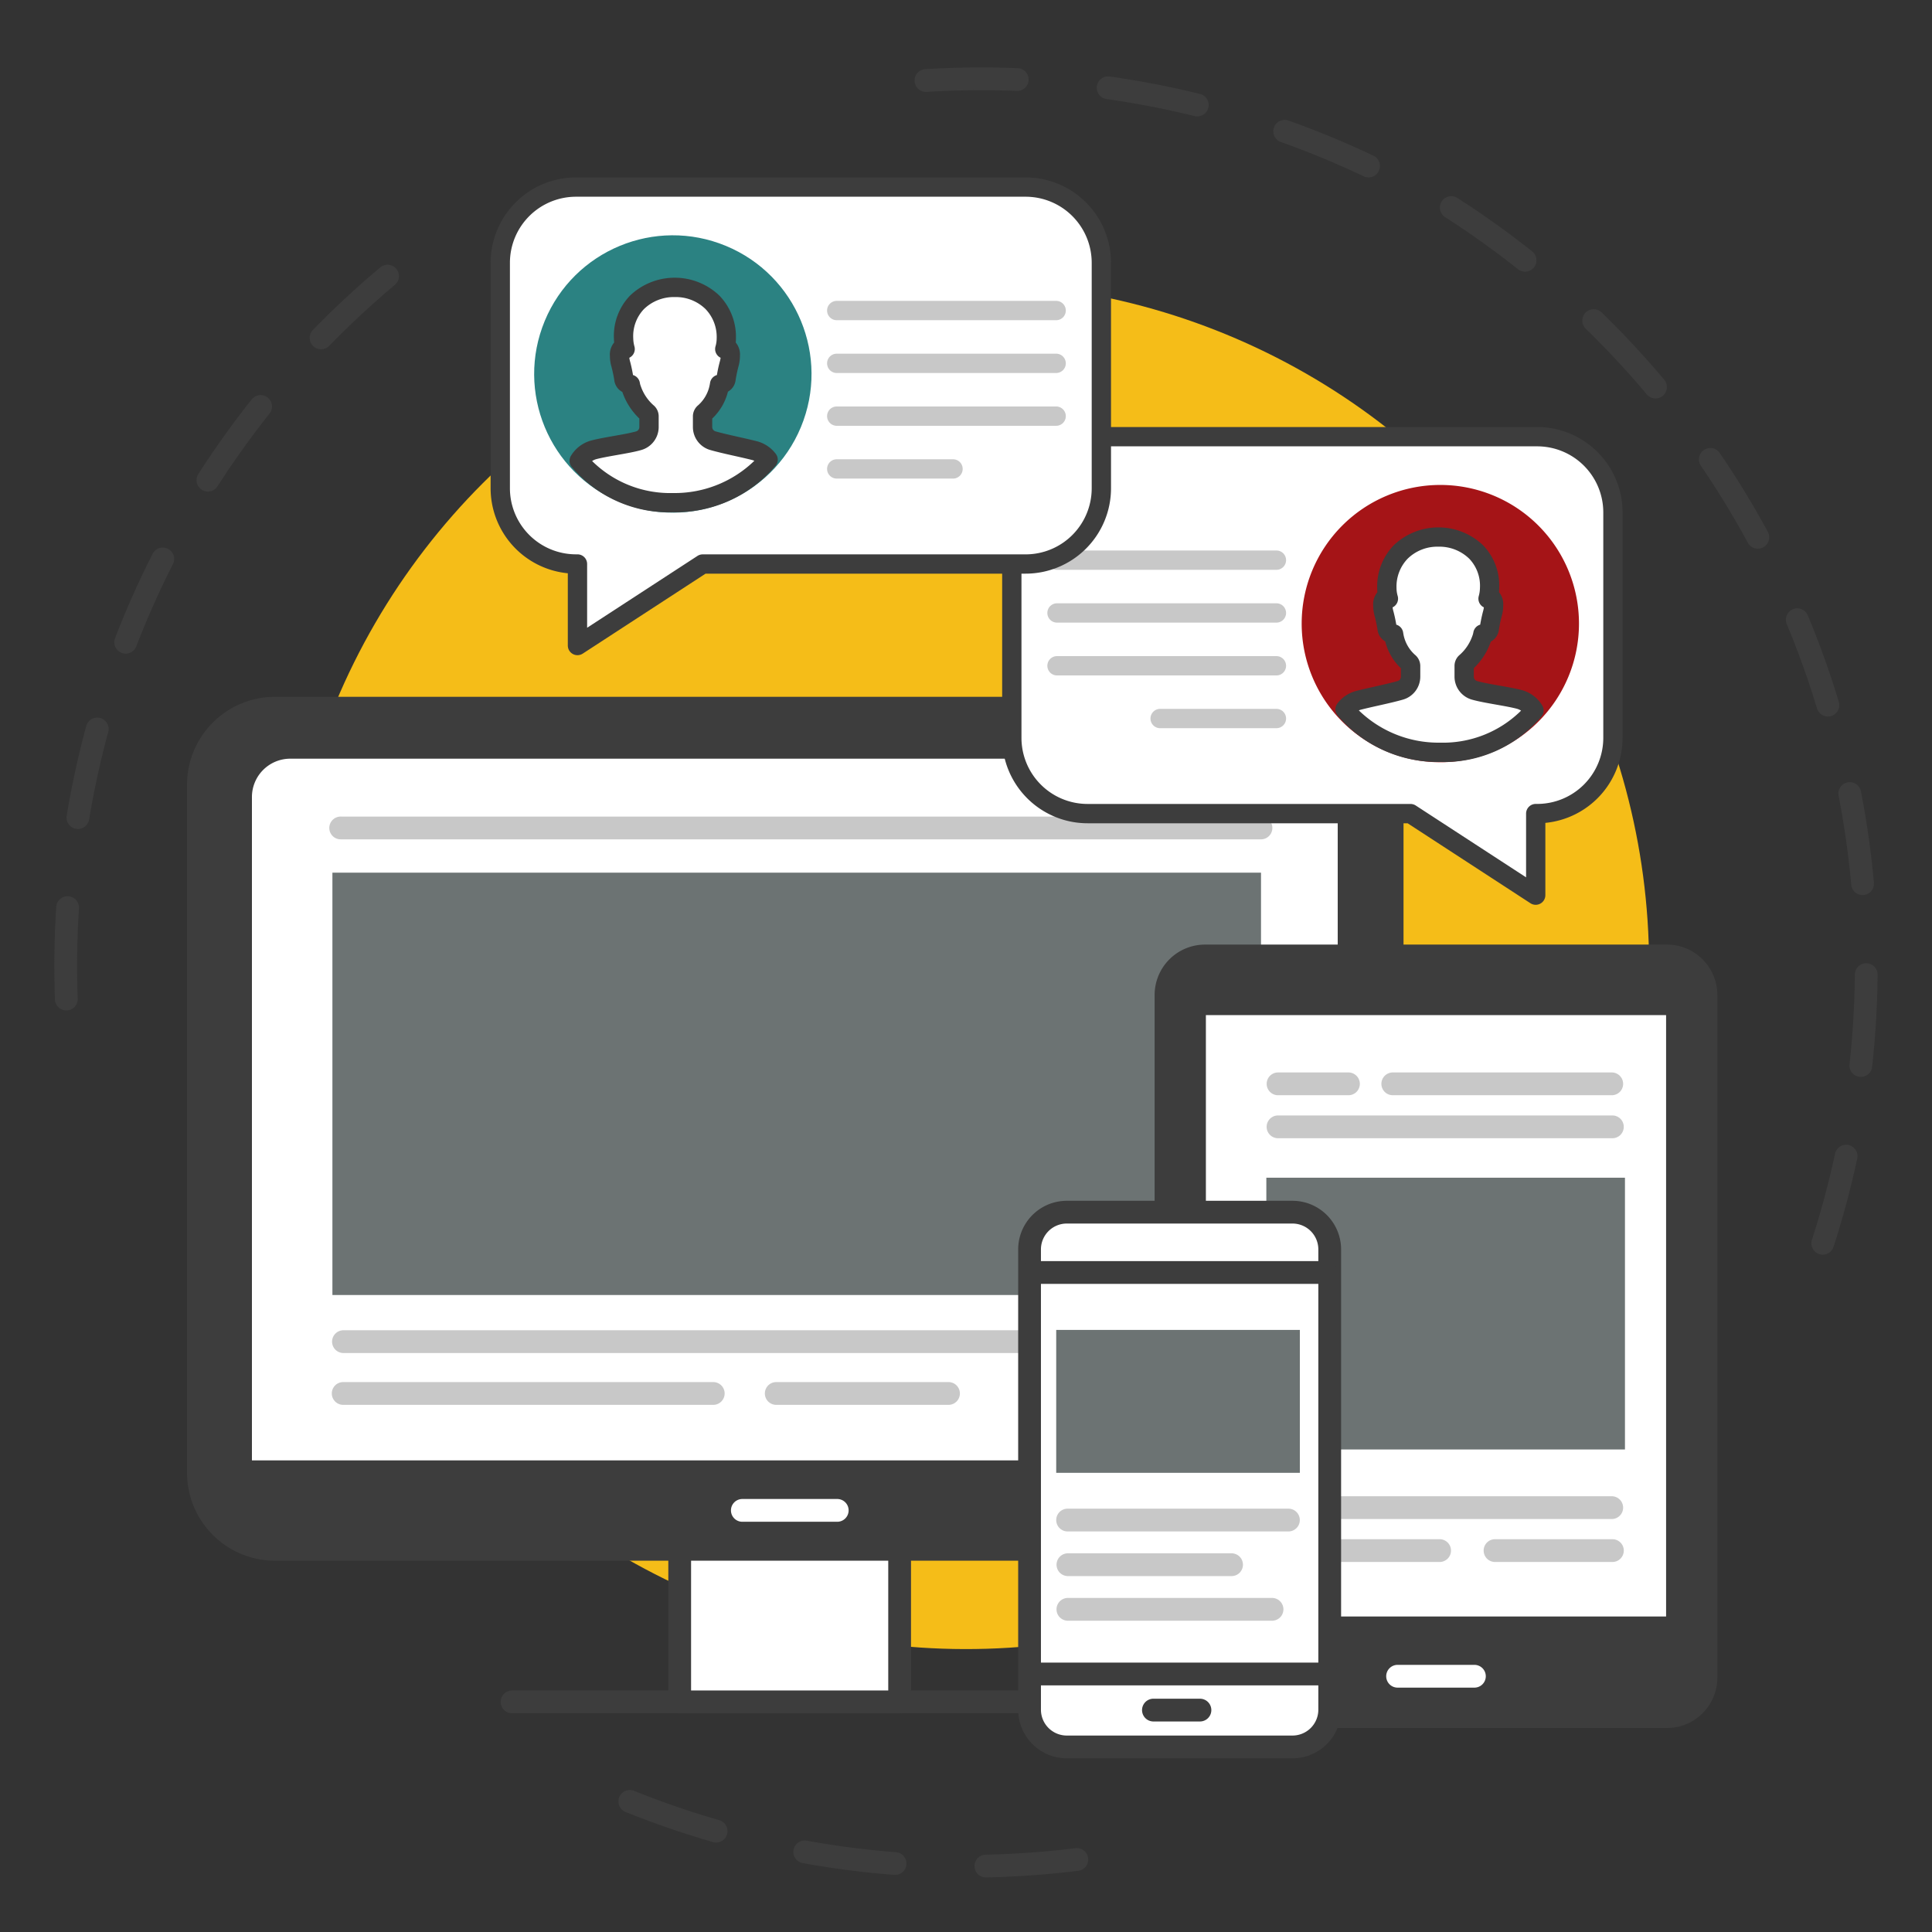 <?xml version="1.0" encoding="UTF-8"?>
<svg xmlns="http://www.w3.org/2000/svg" id="icon-VirtualVisits" width="200" height="200" viewBox="0 0 200 200">
  <rect x="0" y="0" width="200" height="200" fill="#333333" stroke="none"/>
  <g id="Group_127" data-name="Group 127" transform="translate(0 0)">
    <circle id="Ellipse_24" data-name="Ellipse 24" cx="70.711" cy="70.711" r="70.711" transform="translate(0 100) rotate(-45)" fill="#f5bd18"></circle>
    <path id="Path_235" data-name="Path 235" d="M491.936,693.744a1.178,1.178,0,0,1-1.177-1.136c-.041-1.147-.062-2.312-.062-3.463,0-2.023.065-4.067.193-6.077a1.179,1.179,0,1,1,2.352.149c-.125,1.96-.188,3.955-.188,5.928,0,1.122.02,2.259.061,3.378a1.178,1.178,0,0,1-1.135,1.22Zm1.2-18.784a1.192,1.192,0,0,1-.194-.016,1.178,1.178,0,0,1-.97-1.355,94.236,94.236,0,0,1,2.038-9.322,1.179,1.179,0,0,1,2.274.62,91.831,91.831,0,0,0-1.987,9.088A1.179,1.179,0,0,1,493.137,674.96Zm4.946-18.152a1.179,1.179,0,0,1-1.1-1.6,94.269,94.269,0,0,1,3.879-8.713,1.178,1.178,0,1,1,2.1,1.067,91.86,91.86,0,0,0-3.781,8.494A1.179,1.179,0,0,1,498.083,656.808Zm8.512-16.777a1.179,1.179,0,0,1-.991-1.816,95.1,95.1,0,0,1,5.553-7.757A1.179,1.179,0,0,1,513,631.925a92.609,92.609,0,0,0-5.415,7.564A1.178,1.178,0,0,1,506.6,640.031ZM518.308,625.3a1.178,1.178,0,0,1-.844-2,95.309,95.309,0,0,1,6.993-6.492,1.179,1.179,0,0,1,1.515,1.806,92.943,92.943,0,0,0-6.819,6.331A1.175,1.175,0,0,1,518.308,625.3Z" transform="translate(-485.071 -589.145)" fill="#3d3d3d"></path>
    <path id="Path_236" data-name="Path 236" d="M1646.129,670.919a1.179,1.179,0,0,1-1.122-1.541,91.662,91.662,0,0,0,2.408-8.986,1.179,1.179,0,0,1,2.3.494,94.143,94.143,0,0,1-2.47,9.218A1.179,1.179,0,0,1,1646.129,670.919Zm3.943-18.405a1.2,1.2,0,0,1-.13-.007,1.179,1.179,0,0,1-1.043-1.3c.337-3.063.522-6.189.552-9.29a1.178,1.178,0,0,1,1.178-1.167h.011a1.179,1.179,0,0,1,1.167,1.19c-.03,3.179-.22,6.384-.566,9.525A1.179,1.179,0,0,1,1650.072,652.514Zm.176-18.822a1.178,1.178,0,0,1-1.172-1.072,92.43,92.43,0,0,0-1.307-9.211,1.178,1.178,0,1,1,2.314-.449,94.725,94.725,0,0,1,1.34,9.447,1.178,1.178,0,0,1-1.067,1.28C1650.319,633.69,1650.283,633.691,1650.247,633.691Zm-3.587-18.482a1.179,1.179,0,0,1-1.128-.838,91.652,91.652,0,0,0-3.143-8.76,1.179,1.179,0,0,1,2.175-.908,94.078,94.078,0,0,1,3.224,8.986,1.179,1.179,0,0,1-1.128,1.52Zm-7.251-17.376a1.179,1.179,0,0,1-1.037-.617,92.291,92.291,0,0,0-4.846-7.944,1.179,1.179,0,1,1,1.948-1.328,94.721,94.721,0,0,1,4.97,8.148,1.179,1.179,0,0,1-1.035,1.741Zm-10.6-15.556a1.176,1.176,0,0,1-.9-.42,92.953,92.953,0,0,0-6.338-6.812,1.179,1.179,0,0,1,1.643-1.69,95.359,95.359,0,0,1,6.5,6.986,1.179,1.179,0,0,1-.9,1.937Zm-13.5-13.119a1.172,1.172,0,0,1-.731-.255,92.69,92.69,0,0,0-7.57-5.407,1.179,1.179,0,0,1,1.271-1.985,95.007,95.007,0,0,1,7.763,5.545,1.178,1.178,0,0,1-.733,2.1Z" transform="translate(-1457.437 -541.035)" fill="#3d3d3d"></path>
    <path id="Path_237" data-name="Path 237" d="M1231.459,468.912a1.178,1.178,0,0,1-1.2.113,92.444,92.444,0,0,0-8.6-3.56,1.179,1.179,0,0,1,.79-2.221,94.7,94.7,0,0,1,8.818,3.651,1.179,1.179,0,0,1,.19,2.016Zm-17.735-6.315a1.175,1.175,0,0,1-.977.193,92.96,92.96,0,0,0-9.136-1.766,1.179,1.179,0,0,1,.331-2.334,95.356,95.356,0,0,1,9.368,1.811,1.179,1.179,0,0,1,.414,2.1Zm-18.637-2.638a1.173,1.173,0,0,1-.741.225,92.674,92.674,0,0,0-9.3.1,1.179,1.179,0,1,1-.143-2.353,95.025,95.025,0,0,1,9.54-.1,1.179,1.179,0,0,1,.647,2.13Z" transform="translate(-1089.089 -450.774)" fill="#3d3d3d"></path>
    <path id="Path_238" data-name="Path 238" d="M983.261,1854.352a1.178,1.178,0,0,1-.025-2.357c3.1-.068,6.222-.292,9.282-.668a1.178,1.178,0,0,1,.287,2.339c-3.138.385-6.341.616-9.518.685Zm-9.419-.263c-.031,0-.062,0-.093,0a94.735,94.735,0,0,1-9.464-1.221,1.178,1.178,0,1,1,.419-2.319,92.476,92.476,0,0,0,9.227,1.19,1.178,1.178,0,0,1-.09,2.353Zm-18.522-3.351a1.186,1.186,0,0,1-.327-.046,94.13,94.13,0,0,1-9.023-3.108,1.179,1.179,0,1,1,.88-2.187,91.659,91.659,0,0,0,8.8,3.029,1.179,1.179,0,0,1-.326,2.311Z" transform="translate(-881.188 -1660)" fill="#3d3d3d"></path>
  </g>
  <g id="Group_128" data-name="Group 128" transform="translate(19.359 72.133)">
    <path id="Path_239" data-name="Path 239" d="M908.656,1767.4H851.113a1.179,1.179,0,0,1,0-2.357h57.543a1.179,1.179,0,1,1,0,2.357Z" transform="translate(-817.498 -1662.178)" fill="#3d3d3d"></path>
    <rect id="Rectangle_1078" data-name="Rectangle 1078" width="22.768" height="42.402" transform="translate(51.003 61.638)" fill="#fff"></rect>
    <path id="Path_240" data-name="Path 240" d="M1009.168,1479.881H986.4a1.178,1.178,0,0,1-1.178-1.179v-42.4a1.179,1.179,0,0,1,1.178-1.179h22.768a1.178,1.178,0,0,1,1.178,1.179v42.4A1.178,1.178,0,0,1,1009.168,1479.881Zm-21.59-2.357h20.411v-40.045H987.578Z" transform="translate(-935.397 -1374.662)" fill="#3d3d3d"></path>
    <path id="Path_241" data-name="Path 241" d="M714.37,1054.13h-107.7a9.107,9.107,0,0,1-9.115-9.1V973.8a9.107,9.107,0,0,1,9.115-9.1h107.7a9.107,9.107,0,0,1,9.115,9.1v71.231A9.107,9.107,0,0,1,714.37,1054.13Z" transform="translate(-597.552 -964.7)" fill="#3d3d3d"></path>
    <path id="Path_242" data-name="Path 242" d="M758.323,1014.544H653.763a3.969,3.969,0,0,0-3.92,4.008v68.634h112.4v-68.635A3.968,3.968,0,0,0,758.323,1014.544Z" transform="translate(-643.122 -1008.138)" fill="#fff"></path>
    <path id="Path_243" data-name="Path 243" d="M1046.9,1613.193h-9.754a1.179,1.179,0,1,1,0-2.357h9.754a1.179,1.179,0,1,1,0,2.357Z" transform="translate(-979.623 -1527.793)" fill="#fff"></path>
    <path id="Path_244" data-name="Path 244" d="M808.787,1063.522h-95.2a1.179,1.179,0,1,1,0-2.357h95.2a1.179,1.179,0,1,1,0,2.357Z" transform="translate(-697.644 -1048.767)" fill="#c8c8c8"></path>
    <path id="Path_245" data-name="Path 245" d="M787.425,1477.283H715.846a1.179,1.179,0,1,1,0-2.357h71.579a1.179,1.179,0,1,1,0,2.357Z" transform="translate(-699.615 -1409.351)" fill="#c8c8c8"></path>
    <path id="Path_246" data-name="Path 246" d="M753.477,1519.026H715.1a1.179,1.179,0,0,1,0-2.357h38.377a1.179,1.179,0,0,1,0,2.357Z" transform="translate(-698.966 -1445.729)" fill="#c8c8c8"></path>
    <path id="Path_247" data-name="Path 247" d="M1081.775,1519.026h-17.9a1.179,1.179,0,0,1,0-2.357h17.9a1.179,1.179,0,0,1,0,2.357Z" transform="translate(-1002.911 -1445.729)" fill="#c8c8c8"></path>
    <rect id="Rectangle_1079" data-name="Rectangle 1079" width="96.128" height="43.721" transform="translate(15.052 18.205)" fill="#6c7373"></rect>
  </g>
  <g id="Group_129" data-name="Group 129" transform="translate(119.526 97.783)">
    <path id="Path_279" data-name="Path 279" d="M5.22,0H53.033a5.22,5.22,0,0,1,5.22,5.22V75.879a5.22,5.22,0,0,1-5.22,5.22H5.22A5.22,5.22,0,0,1,0,75.879V5.22A5.22,5.22,0,0,1,5.22,0Z" transform="translate(0 0)" fill="#3d3d3d"></path>
    <path id="Path_248" data-name="Path 248" d="M1572.781,1746.8H1564.9a1.179,1.179,0,1,1,0-2.357h7.882a1.179,1.179,0,1,1,0,2.357Z" transform="translate(-1539.713 -1669.88)" fill="#fff"></path>
    <rect id="Rectangle_1081" data-name="Rectangle 1081" width="47.64" height="62.254" transform="translate(5.307 7.301)" fill="#fff"></rect>
    <rect id="Rectangle_1082" data-name="Rectangle 1082" width="37.124" height="28.133" transform="translate(11.565 24.133)" fill="#6c7373"></rect>
    <path id="Path_249" data-name="Path 249" d="M1583.7,1269.631h-22.667a1.179,1.179,0,1,1,0-2.357H1583.7a1.179,1.179,0,0,1,0,2.357Z" transform="translate(-1536.344 -1254.036)" fill="#c8c8c8"></path>
    <path id="Path_250" data-name="Path 250" d="M1475.377,1269.631h-7.286a1.179,1.179,0,0,1,0-2.357h7.286a1.179,1.179,0,1,1,0,2.357Z" transform="translate(-1455.347 -1254.036)" fill="#c8c8c8"></path>
    <path id="Path_251" data-name="Path 251" d="M1502.7,1304.26h-34.612a1.179,1.179,0,0,1,0-2.357H1502.7a1.179,1.179,0,1,1,0,2.357Z" transform="translate(-1455.347 -1284.214)" fill="#c8c8c8"></path>
    <path id="Path_252" data-name="Path 252" d="M1510.238,1610.976h-33.5a1.179,1.179,0,0,1,0-2.357h33.5a1.179,1.179,0,0,1,0,2.357Z" transform="translate(-1462.883 -1551.51)" fill="#c8c8c8"></path>
    <path id="Path_253" data-name="Path 253" d="M1655.008,1645.6h-12.151a1.179,1.179,0,0,1,0-2.357h12.151a1.179,1.179,0,1,1,0,2.357Z" transform="translate(-1607.652 -1581.688)" fill="#c8c8c8"></path>
    <path id="Path_254" data-name="Path 254" d="M1492.42,1645.6h-15.683a1.179,1.179,0,0,1,0-2.357h15.683a1.179,1.179,0,0,1,0,2.357Z" transform="translate(-1462.883 -1581.688)" fill="#c8c8c8"></path>
  </g>
  <g id="Group_130" data-name="Group 130" transform="translate(105.401 124.307)">
    <path id="Path_255" data-name="Path 255" d="M1280.047,1379.816h23.362a3.852,3.852,0,0,1,3.855,3.848v47.662a3.852,3.852,0,0,1-3.855,3.848h-23.362a3.852,3.852,0,0,1-3.855-3.848v-47.662A3.852,3.852,0,0,1,1280.047,1379.816Z" transform="translate(-1275.014 -1378.637)" fill="#fff"></path>
    <path id="Path_256" data-name="Path 256" d="M1295.417,1428.361h-23.361a5.036,5.036,0,0,1-5.034-5.027v-47.662a5.036,5.036,0,0,1,5.034-5.027h23.361a5.036,5.036,0,0,1,5.034,5.027v47.662A5.036,5.036,0,0,1,1295.417,1428.361ZM1272.056,1373a2.676,2.676,0,0,0-2.677,2.67v47.662a2.676,2.676,0,0,0,2.677,2.67h23.361a2.676,2.676,0,0,0,2.677-2.67v-47.662a2.676,2.676,0,0,0-2.677-2.67Z" transform="translate(-1267.022 -1370.646)" fill="#3d3d3d"></path>
    <path id="Path_257" data-name="Path 257" d="M1301.007,1421.591H1270.6a1.179,1.179,0,0,1,0-2.357h30.41a1.179,1.179,0,1,1,0,2.357Z" transform="translate(-1269.11 -1412.99)" fill="#3d3d3d"></path>
    <path id="Path_258" data-name="Path 258" d="M1301.051,1744.979H1270.6a1.178,1.178,0,0,1,0-2.357h30.454a1.178,1.178,0,0,1,0,2.357Z" transform="translate(-1269.11 -1694.815)" fill="#3d3d3d"></path>
    <path id="Path_259" data-name="Path 259" d="M1372.8,1774.044h-4.815a1.178,1.178,0,0,1,0-2.357h4.815a1.178,1.178,0,1,1,0,2.357Z" transform="translate(-1353.983 -1720.144)" fill="#3d3d3d"></path>
    <rect id="Rectangle_1083" data-name="Rectangle 1083" width="25.221" height="14.793" transform="translate(3.938 13.366)" fill="#6c7373"></rect>
    <path id="Path_260" data-name="Path 260" d="M1321.7,1620.98H1298.84a1.178,1.178,0,1,1,0-2.357H1321.7a1.178,1.178,0,1,1,0,2.357Z" transform="translate(-1293.723 -1586.753)" fill="#c8c8c8"></path>
    <path id="Path_261" data-name="Path 261" d="M1315.777,1656.941H1298.84a1.179,1.179,0,0,1,0-2.357h16.938a1.179,1.179,0,1,1,0,2.357Z" transform="translate(-1293.723 -1618.092)" fill="#c8c8c8"></path>
    <path id="Path_262" data-name="Path 262" d="M1320.037,1692.9h-21.2a1.179,1.179,0,0,1,0-2.357h21.2a1.179,1.179,0,0,1,0,2.357Z" transform="translate(-1293.723 -1649.431)" fill="#c8c8c8"></path>
  </g>
  <g id="Group_141" data-name="Group 141" transform="translate(50.788 18.366)">
    <g id="Group_135" data-name="Group 135" transform="translate(52.955 25.84)">
      <g id="Group_134" data-name="Group 134">
        <g id="Group_131" data-name="Group 131">
          <path id="Path_263" data-name="Path 263" d="M1269.743,755.177h46.548a7.835,7.835,0,0,1,7.839,7.831v23.358a7.834,7.834,0,0,1-7.839,7.831h-.153v8.441l-12.965-8.441h-33.429a7.835,7.835,0,0,1-7.839-7.831V763.008A7.835,7.835,0,0,1,1269.743,755.177Z" transform="translate(-1260.905 -754.178)" fill="#fff"></path>
          <path id="Path_264" data-name="Path 264" d="M1309.362,796.86a1,1,0,0,1-.545-.162l-12.717-8.279h-33.133a8.844,8.844,0,0,1-8.838-8.83V756.231a8.844,8.844,0,0,1,8.838-8.83h46.548a8.844,8.844,0,0,1,8.838,8.83v23.358a8.846,8.846,0,0,1-7.992,8.79v7.481a1,1,0,0,1-1,1Zm-46.395-47.46a6.843,6.843,0,0,0-6.839,6.831v23.358a6.843,6.843,0,0,0,6.839,6.831H1296.4a1,1,0,0,1,.545.162l11.421,7.435v-6.6a1,1,0,0,1,1-1h.153a6.843,6.843,0,0,0,6.839-6.831V756.231a6.843,6.843,0,0,0-6.839-6.831Z" transform="translate(-1254.129 -747.401)" fill="#3d3d3d"></path>
        </g>
        <path id="Path_299" data-name="Path 299" d="M14.353,0A14.353,14.353,0,1,1,0,14.353,14.353,14.353,0,0,1,14.353,0Z" transform="translate(26.606 12.581) rotate(-22.5)" fill="#a51417"></path>
        <g id="Group_132" data-name="Group 132" transform="translate(4.68 12.782)">
          <path id="Path_265" data-name="Path 265" d="M1291.542,848.855h22.712a1,1,0,1,0,0-2h-22.712a1,1,0,0,0,0,2Z" transform="translate(-1290.543 -846.856)" fill="#c8c8c8"></path>
          <path id="Path_266" data-name="Path 266" d="M1314.254,931.9h-22.712a1,1,0,0,0,0,2h22.712a1,1,0,1,0,0-2Z" transform="translate(-1290.543 -920.967)" fill="#c8c8c8"></path>
          <path id="Path_267" data-name="Path 267" d="M1314.254,889.376h-22.712a1,1,0,0,0,0,2h22.712a1,1,0,1,0,0-2Z" transform="translate(-1290.543 -883.911)" fill="#c8c8c8"></path>
          <path id="Path_268" data-name="Path 268" d="M1386.647,974.417h-12.036a1,1,0,0,0,0,2h12.036a1,1,0,1,0,0-2Z" transform="translate(-1362.936 -958.023)" fill="#c8c8c8"></path>
        </g>
        <g id="Group_133" data-name="Group 133" transform="translate(34.496 10.388)">
          <path id="Path_269" data-name="Path 269" d="M1530.306,853.849a2.564,2.564,0,0,1,1.423-.95c1.32-.336,3.13-.69,4.311-1.031a1.462,1.462,0,0,0,1.052-1.408v-1.113a.5.5,0,0,0-.2-.389,4.748,4.748,0,0,1-1.531-2.708q-.021-.107-.037-.217a.66.66,0,0,1-.662-.529,20.92,20.92,0,0,1-.445-2.42c0-.716.261-.887.576-.7a3.97,3.97,0,0,1-.16-1.1,5.1,5.1,0,0,1,5.316-5.281,5.037,5.037,0,0,1,5.316,5.281,4.328,4.328,0,0,1-.16,1.1c.314-.185.576-.015.576.7a20.886,20.886,0,0,1-.445,2.42.66.66,0,0,1-.662.529,2.9,2.9,0,0,1-.161.578,5.687,5.687,0,0,1-1.589,2.346.5.5,0,0,0-.188.381v1.119a1.467,1.467,0,0,0,1.06,1.411c1.181.341,3.289.6,4.607.932a2.56,2.56,0,0,1,1.561,1.154,12.179,12.179,0,0,1-9.7,4.333A12.632,12.632,0,0,1,1530.306,853.849Z" transform="translate(-1529.307 -835.005)" fill="#fff"></path>
          <path id="Path_270" data-name="Path 270" d="M1533.394,852.513a13.555,13.555,0,0,1-10.668-4.846,1,1,0,0,1,0-1.191,3.574,3.574,0,0,1,1.978-1.321c.562-.143,1.214-.29,1.845-.432.872-.2,1.773-.4,2.435-.591a.465.465,0,0,0,.33-.448v-.873a5.729,5.729,0,0,1-1.626-2.782,1.574,1.574,0,0,1-.787-1.142,14.089,14.089,0,0,0-.292-1.427,4.058,4.058,0,0,1-.166-1.149,1.934,1.934,0,0,1,.436-1.37c-.012-.132-.019-.273-.02-.424a6.117,6.117,0,0,1,1.741-4.462,6.7,6.7,0,0,1,9.223.029,6.007,6.007,0,0,1,1.666,4.448q0,.205-.023.406a1.93,1.93,0,0,1,.439,1.374,4.054,4.054,0,0,1-.166,1.149,14.052,14.052,0,0,0-.292,1.427,1.576,1.576,0,0,1-.824,1.163c-.016.045-.032.092-.05.139a6.851,6.851,0,0,1-1.713,2.615v.881a.47.47,0,0,0,.338.45c.578.166,1.458.322,2.31.472.793.14,1.614.285,2.266.451a3.537,3.537,0,0,1,2.17,1.606,1,1,0,0,1-.043,1.1A13.108,13.108,0,0,1,1533.394,852.513Zm-8.436-5.338a11.844,11.844,0,0,0,8.436,3.339,11.478,11.478,0,0,0,8.36-3.314,1.574,1.574,0,0,0-.471-.205c-.581-.148-1.364-.286-2.121-.42-.9-.16-1.837-.324-2.516-.52a2.478,2.478,0,0,1-1.783-2.371v-1.119a1.491,1.491,0,0,1,.552-1.153,4.654,4.654,0,0,0,1.288-1.925,1.89,1.89,0,0,0,.108-.371,1,1,0,0,1,.709-.816c.113-.658.21-1.042.283-1.332a3,3,0,0,0,.1-.458,1,1,0,0,1-.529-1.176,3.36,3.36,0,0,0,.122-.847,4.057,4.057,0,0,0-1.1-3.007,4.438,4.438,0,0,0-3.22-1.252,4.39,4.39,0,0,0-3.156,1.234,4.162,4.162,0,0,0-1.161,3.041,2.964,2.964,0,0,0,.122.831,1,1,0,0,1-.529,1.176,3.01,3.01,0,0,0,.1.458c.073.29.171.674.284,1.332a1,1,0,0,1,.709.816c.008.056.018.112.029.168a3.768,3.768,0,0,0,1.176,2.12,1.5,1.5,0,0,1,.569,1.168v1.113a2.473,2.473,0,0,1-1.774,2.368c-.719.208-1.65.418-2.55.62-.618.139-1.257.283-1.792.419A1.562,1.562,0,0,0,1524.958,847.175Zm-1.428-.1h0Z" transform="translate(-1522.531 -828.229)" fill="#3d3d3d"></path>
        </g>
      </g>
    </g>
    <g id="Group_140" data-name="Group 140">
      <g id="Group_139" data-name="Group 139">
        <g id="Group_136" data-name="Group 136">
          <path id="Path_271" data-name="Path 271" d="M904.259,554.122H857.711a7.835,7.835,0,0,0-7.839,7.831v23.358a7.835,7.835,0,0,0,7.839,7.831h.153v8.441l12.965-8.441h33.429a7.835,7.835,0,0,0,7.839-7.831V561.953A7.835,7.835,0,0,0,904.259,554.122Z" transform="translate(-848.873 -553.123)" fill="#fff"></path>
          <path id="Path_272" data-name="Path 272" d="M850.612,595.684a1,1,0,0,1-.523-.878v-7.481a8.846,8.846,0,0,1-7.992-8.79V555.176a8.844,8.844,0,0,1,8.838-8.83h46.548a8.844,8.844,0,0,1,8.838,8.83v23.358a8.844,8.844,0,0,1-8.838,8.83H864.35l-12.717,8.279a1,1,0,0,1-1.021.041Zm.323-47.339a6.843,6.843,0,0,0-6.839,6.831v23.358a6.843,6.843,0,0,0,6.839,6.831h.153a1,1,0,0,1,1,1v6.6l11.421-7.435a1,1,0,0,1,.545-.162h33.429a6.843,6.843,0,0,0,6.839-6.831V555.176a6.843,6.843,0,0,0-6.839-6.831Z" transform="translate(-842.097 -546.346)" fill="#3d3d3d"></path>
        </g>
        <circle id="Ellipse_26" data-name="Ellipse 26" cx="14.353" cy="14.353" r="14.353" transform="translate(0.111 28.116) rotate(-67.5)" fill="#2b8282"></circle>
        <g id="Group_137" data-name="Group 137" transform="translate(34.833 12.782)">
          <path id="Path_273" data-name="Path 273" d="M1136.835,647.8h-22.712a1,1,0,1,1,0-2h22.712a1,1,0,0,1,0,2Z" transform="translate(-1113.124 -645.801)" fill="#c8c8c8"></path>
          <path id="Path_274" data-name="Path 274" d="M1114.123,730.841h22.712a1,1,0,0,1,0,2h-22.712a1,1,0,1,1,0-2Z" transform="translate(-1113.124 -719.911)" fill="#c8c8c8"></path>
          <path id="Path_275" data-name="Path 275" d="M1114.123,688.321h22.712a1,1,0,0,1,0,2h-22.712a1,1,0,1,1,0-2Z" transform="translate(-1113.124 -682.856)" fill="#c8c8c8"></path>
          <path id="Path_276" data-name="Path 276" d="M1114.123,773.362h12.036a1,1,0,1,1,0,2h-12.036a1,1,0,0,1,0-2Z" transform="translate(-1113.124 -756.967)" fill="#c8c8c8"></path>
        </g>
        <g id="Group_138" data-name="Group 138" transform="translate(8.169 10.388)">
          <path id="Path_277" data-name="Path 277" d="M932.991,652.794a2.562,2.562,0,0,0-1.423-.95c-1.32-.336-3.129-.69-4.311-1.031a1.462,1.462,0,0,1-1.052-1.408v-1.113a.5.5,0,0,1,.2-.389,4.748,4.748,0,0,0,1.531-2.708q.021-.108.037-.217a.66.66,0,0,0,.662-.529,20.872,20.872,0,0,0,.445-2.42c0-.716-.261-.887-.576-.7a3.963,3.963,0,0,0,.16-1.1,5.1,5.1,0,0,0-5.316-5.281,5.037,5.037,0,0,0-5.316,5.281,4.313,4.313,0,0,0,.16,1.1c-.315-.185-.576-.015-.576.7a20.863,20.863,0,0,0,.445,2.42.66.66,0,0,0,.662.529,2.893,2.893,0,0,0,.161.578,5.688,5.688,0,0,0,1.589,2.346.5.5,0,0,1,.188.382v1.119a1.468,1.468,0,0,1-1.06,1.411c-1.182.341-3.29.6-4.607.931a2.56,2.56,0,0,0-1.561,1.154,12.179,12.179,0,0,0,9.7,4.333A12.631,12.631,0,0,0,932.991,652.794Z" transform="translate(-912.431 -633.95)" fill="#fff"></path>
          <path id="Path_278" data-name="Path 278" d="M905.842,646.708a1,1,0,0,1-.043-1.1,3.537,3.537,0,0,1,2.17-1.606c.653-.166,1.473-.311,2.266-.451.852-.15,1.733-.306,2.31-.472a.471.471,0,0,0,.338-.45v-.881a6.846,6.846,0,0,1-1.713-2.615q-.027-.071-.05-.139a1.576,1.576,0,0,1-.824-1.163A14.036,14.036,0,0,0,910,636.4a4.064,4.064,0,0,1-.166-1.149,1.931,1.931,0,0,1,.439-1.374q-.018-.2-.023-.406a6.009,6.009,0,0,1,1.666-4.449,6.7,6.7,0,0,1,9.223-.029,6.118,6.118,0,0,1,1.742,4.462c0,.151-.008.292-.02.424a1.933,1.933,0,0,1,.436,1.37,4.064,4.064,0,0,1-.166,1.149,14.111,14.111,0,0,0-.292,1.427,1.574,1.574,0,0,1-.787,1.142,5.727,5.727,0,0,1-1.626,2.782v.873a.465.465,0,0,0,.33.448c.662.191,1.563.394,2.435.591.631.142,1.283.289,1.845.432a3.573,3.573,0,0,1,1.978,1.32,1,1,0,0,1,0,1.191,13.556,13.556,0,0,1-10.668,4.846A13.107,13.107,0,0,1,905.842,646.708Zm18.7-.671c-.535-.136-1.174-.28-1.792-.419-.9-.2-1.831-.413-2.55-.62a2.473,2.473,0,0,1-1.774-2.368v-1.113a1.5,1.5,0,0,1,.57-1.168,3.769,3.769,0,0,0,1.176-2.12q.016-.084.029-.168a1,1,0,0,1,.709-.816c.112-.658.21-1.043.284-1.332a3.013,3.013,0,0,0,.1-.458,1,1,0,0,1-.529-1.176,2.969,2.969,0,0,0,.122-.831,4.163,4.163,0,0,0-1.161-3.041,4.389,4.389,0,0,0-3.156-1.234,4.437,4.437,0,0,0-3.22,1.252,4.057,4.057,0,0,0-1.1,3.007,3.355,3.355,0,0,0,.122.847,1,1,0,0,1-.529,1.176,3.01,3.01,0,0,0,.1.458c.073.289.171.674.284,1.332a1,1,0,0,1,.709.816,1.91,1.91,0,0,0,.108.371,4.654,4.654,0,0,0,1.288,1.925,1.492,1.492,0,0,1,.552,1.154v1.119A2.478,2.478,0,0,1,913.1,645c-.679.2-1.613.361-2.516.52-.757.134-1.541.272-2.121.42a1.572,1.572,0,0,0-.471.205,11.478,11.478,0,0,0,8.36,3.314,11.844,11.844,0,0,0,8.436-3.339A1.58,1.58,0,0,0,924.545,646.037Zm1.668-.019h0Z" transform="translate(-905.654 -627.174)" fill="#3d3d3d"></path>
        </g>
      </g>
    </g>
  </g>
</svg>

